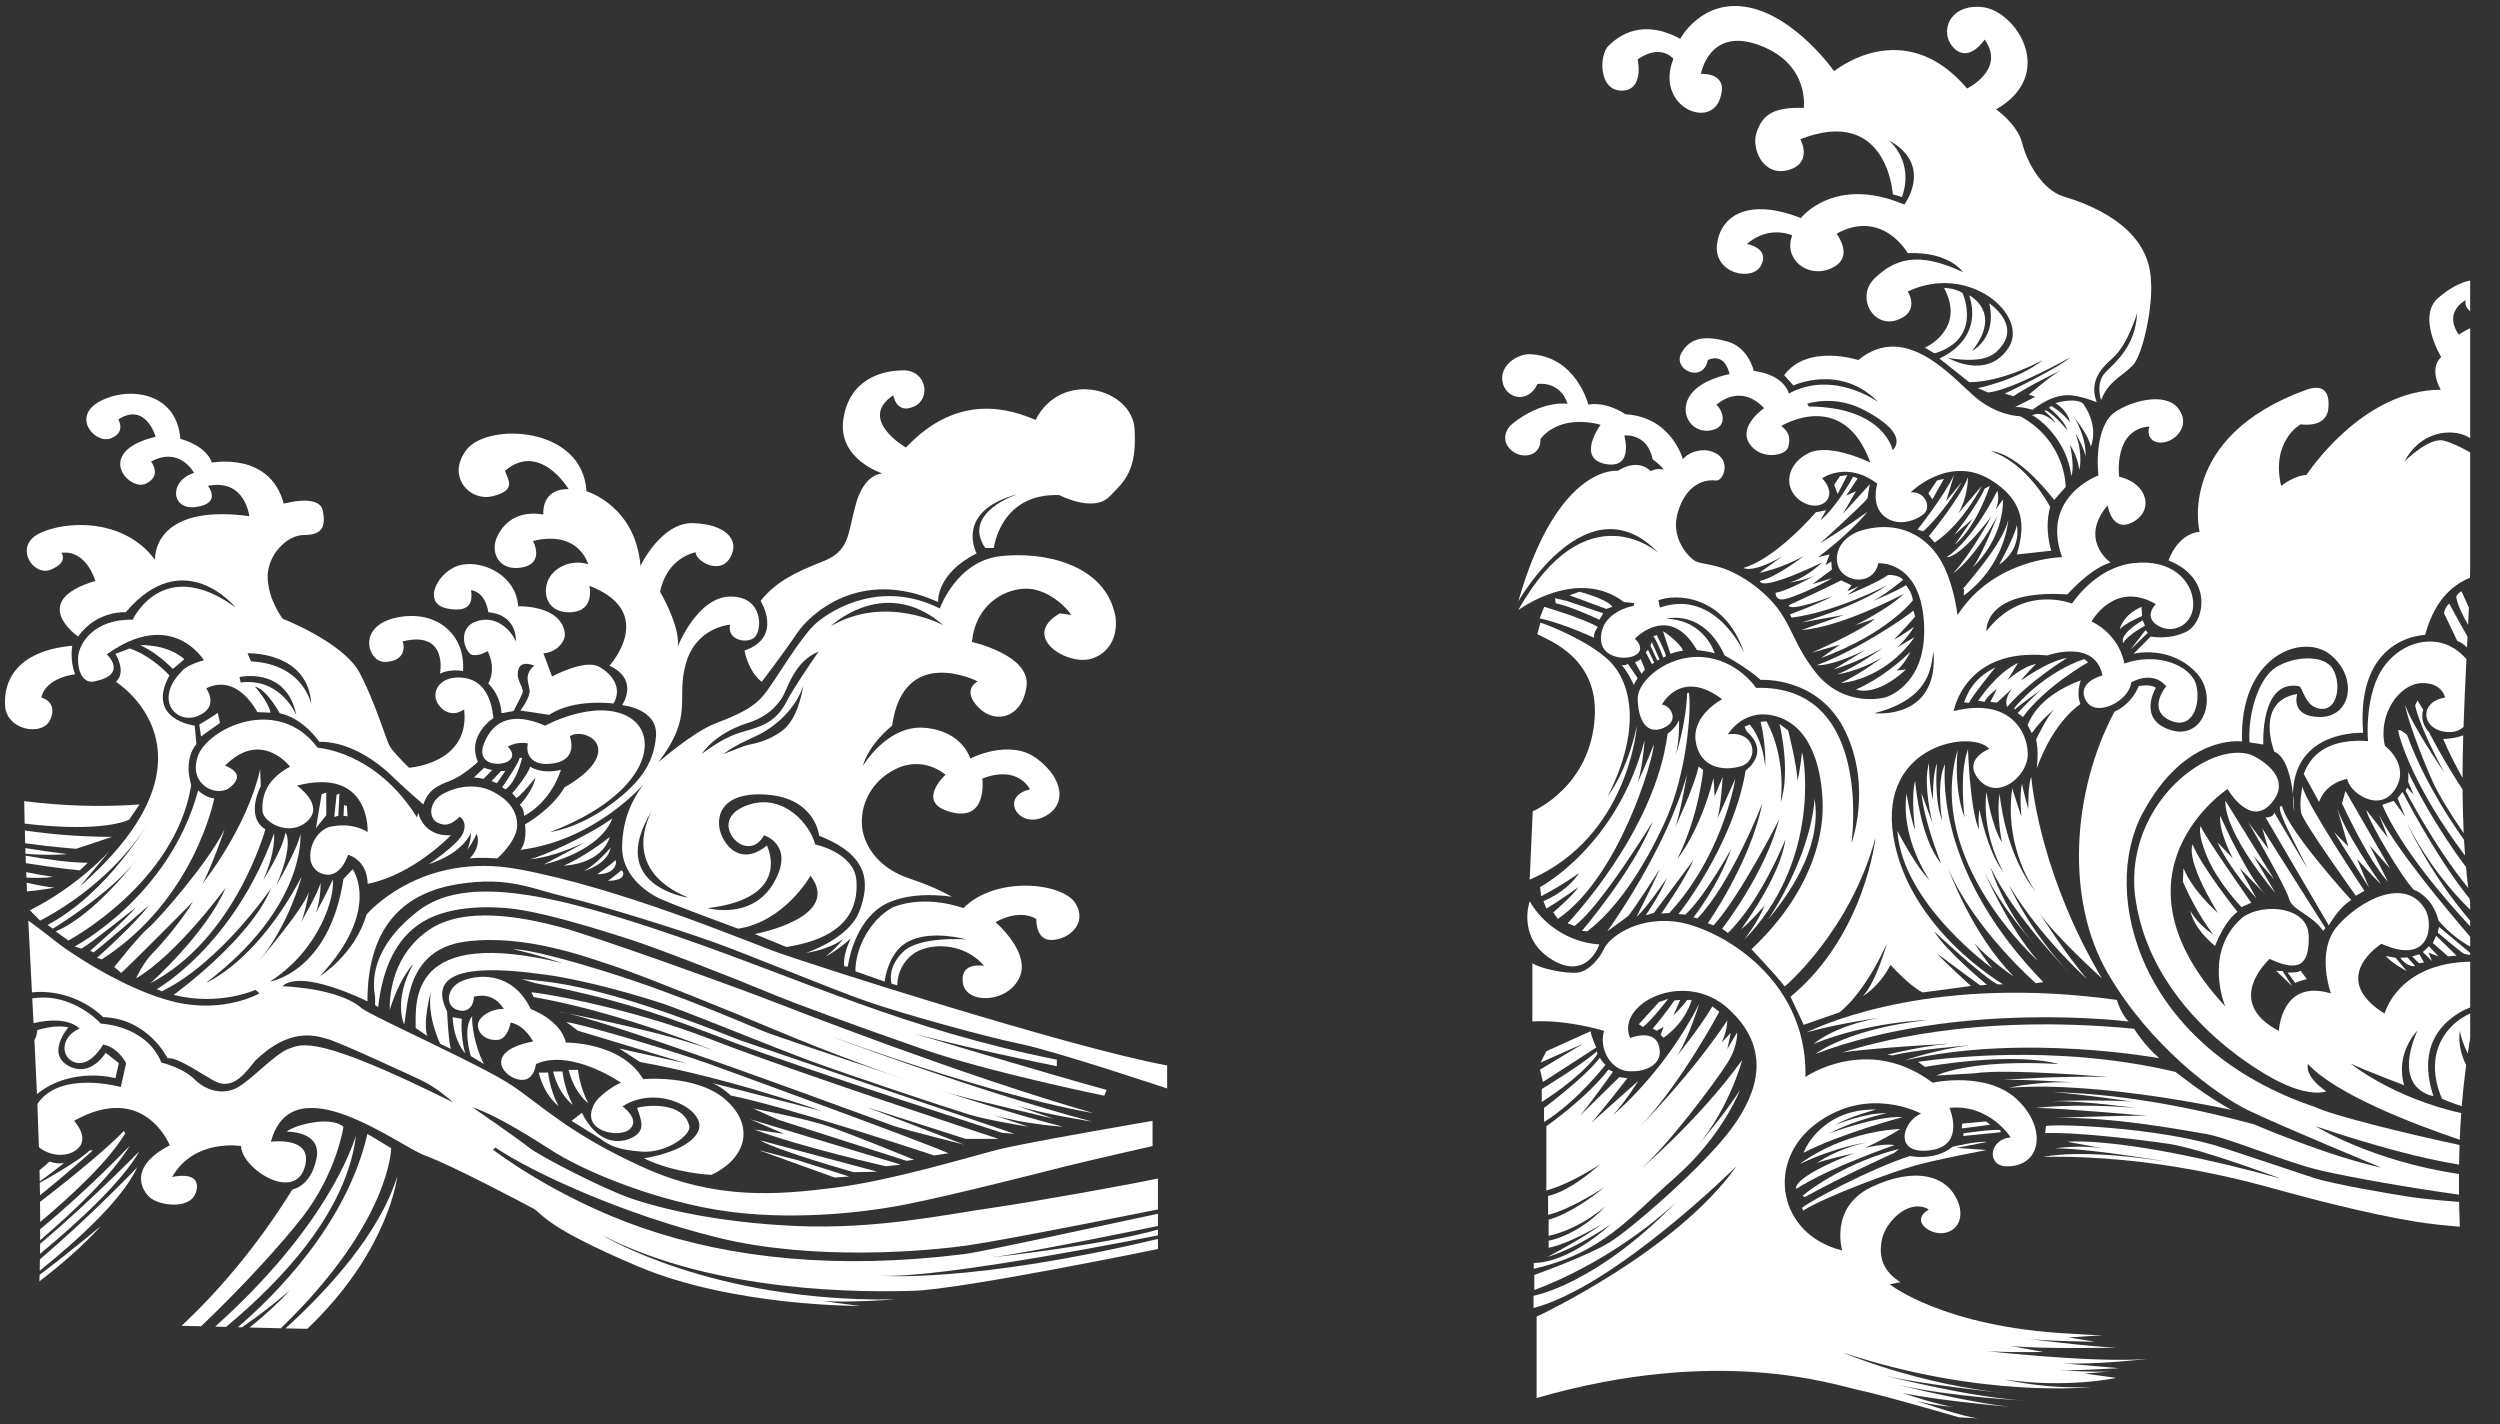<?xml version="1.0" encoding="utf-8"?>
<!-- Generator: Adobe Illustrator 16.0.0, SVG Export Plug-In . SVG Version: 6.00 Build 0)  -->
<!DOCTYPE svg PUBLIC "-//W3C//DTD SVG 1.1//EN" "http://www.w3.org/Graphics/SVG/1.1/DTD/svg11.dtd">
<svg version="1.1" id="レイヤー_1" xmlns="http://www.w3.org/2000/svg" xmlns:xlink="http://www.w3.org/1999/xlink" x="0px"
	 y="0px" width="419px" height="238.717px" viewBox="-55.46 0 419 238.717" enable-background="new -55.46 0 419 238.717"
	 xml:space="preserve">
<rect x="-55.46" y="0" width="419" height="238.717" fill="#333333" stroke="none"/>
<path fill="#FFFFFF" d="M219.016,9.944c0,0,1.156,5.246-2.695,5.246c-3.851,0-3.851-5.967-2.12-7.601
	c1.732-1.627,5.587-4.527,11.941-1.084c0,0,3.658-6.878,11.555-5.249c7.892,1.63,14.248,10.677,14.248,10.677
	s11.619-9.648,22.274,2.896c0,0,6.548-3.137,2.951-8.203c0,0-2.569,3.98-5.134,1.449c-2.566-2.533-0.899-7.481,4.75-6.883
	c5.648,0.605,12.579,11.227,2.312,17.139c0,0,3.594,2.535,4.364,5.67c0.771,3.139,3.336,7.844,6.933,8.929
	c3.596,1.088,14.379,4.707,14.638,14.115c0.384,3.983-1.282,12.428-3.083,14.238c-1.796,1.813-4.105,2.657-5.262,5.791
	c0,0-1.03-2.895,0.77-4.705c1.797-1.808,5.005-4.466,5.263-9.892c0,0-1.57,5.338-4.074,7.513c-2.507,2.17-3.852,4.342-2.697,7.42
	c0,0-3.077-1.27-5.008-1.177c-1.925,0.093-3.563,0.814-5.777,2.445c0,0-1.733-0.547-2.886-0.456l3.371-1.718l-1.062-0.364
	c0,0,4.332-3.799,6.063-4.435c0,0-6.352,3.073-8.664,4.703l-1.441-0.447c0,0,8.661-4.073,10.978-6.064c0,0-9.827,5.521-13.771,5.883
	l-1.733-0.728c0,0,6.741-1.356,10.884-4.706c0,0-6.647,3.707-12.327,3.707l-5.006-3.977c0,0,7.512-2.896,5.006-10.584
	c0,0,5.68,2.797,0.483,9.318c0,0,4.235-2.083,2.888-7.968c0,0,5.199,3.443,1.927,7.334c-0.869,0.996-2.217,2.896-8.857,1.811
	c0,0,6.451,3.796,10.108-1.632c3.66-5.426-6.549-14.385-16.847-9.502c0,0,2.213,3.436-1.834,4.798
	c-4.041,1.357-6.933-3.984-3.661-7.06c3.277-3.076,7.03-4.613,14.732-0.993c0,0-2.212-3.442-9.237-3.172
	c0,0-4.242-7.505-11.943-3.251c0,0,3.178,3.978-0.865,5.784c-4.045,1.815-8.091-1.623-6.549-5.51c0,0-3.851-1.815-7.604,1.447
	c0,0,3.851,0.631,2.406,3.527c-1.443,2.89-7.989,1.445-7.414-3.439c0.577-4.888,5.3-7.875,14.057-4.436
	c0,0,5.585-7.239,17.333-2.262c0,0,5.006-6.606-2.602-10.77c0,0,4.336,3.437,2.218,9.5l-1.544-0.45c0,0-0.862-14.938-15.5-9.235
	c0,0,2.213,3.989-2.023,5.164c-4.23,1.174-6.255-3.626-5.296-6.338c0.965-2.715,2.508-4.253,7.896-4.072
	c0,0,1.061-7.334-7.412-10.498c-8.476-3.171-9.823,4.798-9.823,4.798s5.008-0.366,3.083,4.43c-1.925,4.802-10.783,0.815-7.703-6.962
	C224.986,9.854,222.966,7.229,219.016,9.944"/>
<path fill="#FFFFFF" d="M270.368,48.252c0,0,1.734,0,3.082,0.845c0,0,3.53,7.663-4.688,10.13l-1.606-0.96
	C267.156,58.267,274.091,55.25,270.368,48.252"/>
<path fill="#FFFFFF" d="M255.99,60.345c7.991-6.604,15.889,3.081,19.644,6.246c3.756,3.172,7.51,3.172,7.51,3.172
	c7.702,4.248,7.605,11.857,7.605,11.857l-1.927,2.165c-6.643-8.415-10.591-8.145-10.591-8.145c6.161,1.992,9.919,9.321,9.919,9.321
	c-1.06,3.803,0.191,7.331,0.191,7.331l-5.778,0.639c0.865-3.264,2.408-8.421-4.522-12.584c-6.932-4.16-13.286,2.168-13.286,2.168
	c2.603-0.179,3.367,2.536,2.309,3.53c-1.058,0.996-4.236,2.444-6.646,0.549c-2.404-1.905-1.249-5.529-1.249-5.529
	c-5.104-3.888-9.242-0.899-9.242-0.899c3.086,3.258-0.386,5.973-3.563,3.803s-2.309-6.335,1.349-8.051
	c3.657-1.724,10.303,1.623,10.303,1.623c-4.524-12.579-14.925-6.155-14.925-6.155c1.35,1.086,1.541,1.998,1.155,3.533
	c-0.384,1.537-4.713,2.26-6.545-0.634c-1.83-2.899,2.502-5.889,2.502-5.889c-4.139-4.346-7.989-0.543-7.989-0.543
	c0.867,0.64,2.212,3.622-0.864,4.262c-3.088,0.63-5.395-2.542-3.758-5.524c1.636-2.988,6.834-3.896,6.834-3.896
	c-0.961-3.886-3.656-2.352-3.656-2.352c-0.771,3.984-5.974,1.633-4.433-1.172c1.541-2.813,4.336-2.9,7.8-1.906
	c3.472,1,4.335,4.892,4.335,4.892c5.297,0.72,5.87,3.803,5.87,3.803c7.513-4.073,15.021,1.447,15.021,1.447
	c-6.35-6.515-14.25-2.805-14.25-2.805l-1.541-1.727C247.516,57.544,255.99,60.345,255.99,60.345 M247.709,68.131
	c12.613,0.091,14.058,7.332,14.058,7.332c1.544-1.723,0.387-3.985-4.72-6.702c-5.102-2.708-9.626-1.086-9.626-1.086L247.709,68.131z
	"/>
<polygon fill="#FFFFFF" points="286.8,66.052 287.828,66.291 290.01,63.755 "/>
<path fill="#FFFFFF" d="M297.97,41.074c0.896,0.543,3.596,4.345,3.724,7.417c0.127,3.075-0.386,7.185-2.053,9.534l-0.197-3.436
	C299.444,54.59,303.233,50.545,297.97,41.074"/>
<path fill="#FFFFFF" d="M285.131,69.608c1.157,0.481,5.847,4.163,6.55,10.138c0,0,0.643-0.907-0.194-5.188
	c0,0,1.289,1.937,1.543,4.227c0,0,0.706-2.537-0.643-6.157c0,0,1.542,2.536,1.671,3.92c0,0,0.384-2.533-1.736-6.393
	c0,0,2.313,2.837,2.634,4.703c0,0,1.479-3.195-1.22-7.12c-0.644-0.843-2.89-0.722-4.687-0.179c0,0,1.991,1.146,2.438,3.2
	c0,0-1.408-1.746-3.143-2.715l-0.389,0.301c0,0,2.504,1.925,3.085,3.799c0,0-1.735-2.29-3.596-3.382l-0.255,0.126
	c0,0,1.345,1.084,1.858,2.052C289.049,70.938,286.992,68.645,285.131,69.608"/>
<path fill="#FFFFFF" d="M298.742,72.836c0,0-2.406,4.075-1.641,6.249l0.677-0.094C297.778,78.991,297.684,75.463,298.742,72.836"/>
<path fill="#FFFFFF" d="M294.89,82.07c-1.35,0.813-5.78,4.526-3.95,11.224l1.445,0.179C292.385,93.471,288.822,89.397,294.89,82.07"
	/>
<path fill="#FFFFFF" d="M282.563,88.035c0,0,0.965,3.9-2.983,6.613C279.58,94.649,282.082,90.213,282.563,88.035"/>
<path fill="#FFFFFF" d="M281.121,87.134c0,0-0.386,7.333-7.32,12.585c-0.434,0.328,0.253-1.183-0.288-1
	C274.254,97.748,280.246,91.101,281.121,87.134"/>
<path fill="#FFFFFF" d="M275.151,95.098c0,0,5.101-4.431,5.101-11.403l-1.249,1.727c0,0,0.771-1.635,0.289-3.172
	c0,0-3.854,7.964-8.473,11.132c0,0,1.925,0.449,7.51-6.878c0,0-3.369,6.243-6.45,9.591c0,0,3.466-2.264,7.413-9.591
	C279.292,86.503,276.788,93.02,275.151,95.098"/>
<path fill="#FFFFFF" d="M278.039,81.431c0,0-2.118,6.698-5.871,9.867l2.983-4.346l-3.083,2.717c0,0,3.757-4.796,5.104-7.778
	L278.039,81.431z"/>
<path fill="#FFFFFF" d="M276.69,81.431c0,0-2.983,6.155-7.896,9.503l-0.961-1.086c0,0,5.199-6.335,6.547-9.865
	c0,0,0,3.353-1.637,6.064L276.69,81.431z"/>
<path fill="#FFFFFF" d="M273.319,80.803c-0.384,0.72-3.271,5.423-6.448,8.235l-0.964-0.272c0,0,4.528-5.7,6.161-9.233l-1.347,4.438
	L273.319,80.803z"/>
<polygon fill="#FFFFFF" points="270.338,80.257 268.411,83.695 267.734,82.7 269.18,80.529 "/>
<polygon fill="#FFFFFF" points="252.91,79.808 251.945,81.253 252.526,82.792 254.163,79.62 "/>
<path fill="#FFFFFF" d="M255.121,79.892c0,0-2.595,4.892-5.487,7.333l0.966-1.717l-1.734,0.36c0,0-6.545,7.689-12.132,9.318
	c0,0,1.353,0.994,6.452-1.896l-3.755,2.713c0,0,3.467-0.633,7.411-2.804c0,0-4.521,3.53-7.313,4.159c0,0-0.483,2.082,10.396-3.083
	c0,0-2.694,2.633-5.488,3.354c0,0,2.405-0.271,4.235-1.178c0,0-4.332,2.538-6.548,2.897c0,0-0.095,1.36,1.446,1.081
	c1.539-0.268,6.354-2.438,7.993-3.522l-3.275,0.993l3.275-2.445l-0.099-1.352l-0.963,0.634l0.673-1.809l-1.926,0.447
	c0,0,5.103-3.711,8.28-7.604c0,0-4.238,3.075-7.896,5.246c0,0,7.221-6.511,7.896-7.51l0.388-2.347l-4.525,4.973l2.213-3.801
	l-1.638,0.728l1.929-2.898L255.121,79.892z"/>
<path fill="#FFFFFF" d="M244.34,101.435c0,0,6.545-2.986,8.764-4.165l1.731,0.817l-0.672,0.997l1.921-0.817l-1.921,1.451
	c0,0,5.104-2.086,6.831-3.353c0,0,1.734-0.091,2.51,0.814c0,0-2.796,2.354-5.01,3.532c0,0,3.562-1.452,5.487-2.626
	c0,0,1.061,1.266,1.152,2.532c0,0-4.141,5.519-15.402,9.682l3.179-2.26l-4.72,1.355c0,0,8.475-3.709,10.593-5.702l-3.274,1.086
	c0,0,5.682-2.806,8.09-5.245c0,0-10.399,5.605-17.141,6.062l7.124-2.535l-7.124,1.271c0,0,9.242-2.629,14.347-6.245
	c0,0-8.375,4.428-15.984,5.43l-0.288-0.549c0,0,4.719-1.714,7.219-3.074C251.75,99.894,244.34,102.704,244.34,101.435"/>
<path fill="#FFFFFF" d="M265.234,102.341c-1.543,1.269-9.339,6.603-16.175,9.139c0,0,2.115,0.361,8.083-2.536l-5.293,3.261
	c0,0,4.233-1.27,8.28-3.62c0,0-4.719,3.35-7.701,4.434c0,0,3.37-0.361,7.508-2.801c0,0-3.079,2.438-6.834,4.252
	c0,0,7.122-0.365,12.325-7.694l-2.891,1.718c0,0,1.732-1.625,2.792-3.437c0,0-2.021,1.446-3.373,2.172c0,0,2.313-2.443,3.566-3.886
	L265.234,102.341z"/>
<path fill="#FFFFFF" d="M264.755,109.216c-1.637,1.539-4.817,4.439-9.149,6.338c0,0,3.179,1.448,8.377-3.351l-1.541,0.183
	C262.44,112.385,263.597,111.479,264.755,109.216"/>
<path fill="#FFFFFF" d="M273.707,117.696c0.449-0.908,1.088-3.744,5.264-5.854c0,0-3.979,4.889-4.429,5.969L273.707,117.696z"/>
<path fill="#FFFFFF" d="M276.08,117.449c0,0,3.018-4.641,6.678-6.334l-1.734,2.836c0,0,2.566-2.293,4.749-2.651
	c0,0-1.857,1.752-2.5,2.771c0,0,4.363-3.252,7.703-3.799c0,0-6.551,4.046-10.018,8.208c0,0-0.706-1.029,0.771-3.021l-2.502,2.295
	l-1.094-0.125l1.094-2.17c0,0-1.802,1.328-2.056,2.17L276.08,117.449z"/>
<path fill="#FFFFFF" d="M282.114,118.719c0.449-0.719,5.2-6.032,11.75-8.268l0.642,0.547c0,0-7.19,4.041-10.916,9.17l-0.896-0.664
	c0,0,3.021-3.2,4.046-3.981c0,0-3.274,2.289-4.495,3.375L282.114,118.719z"/>
<path fill="#FFFFFF" d="M284.363,121.491c0.639-1.44,2.245-4.94,8.922-7.48c0,0-0.833,2.114-0.063,3.989
	c0,0-4.431,2.705-7.321,10.79c0,0,0.388-3.131-0.127-4.823c0,0,1.929-4.039,3.083-5.069c0,0-2.184,1.636-3.791,3.985
	C285.065,122.883,284.618,122.038,284.363,121.491"/>
<path fill="#FFFFFF" d="M284.971,130.212c0.287,2.805,2.021,17.188,11.844,33.755c0,0-7.8-7.053-10.397-10.859
	c0,0,4.331,6.877,7.895,10.952c0,0-7.703-6.792-13.096-15.747c0,0,3.655,8.058,10.21,14.749c0,0-9.25-9.231-13.292-17.735
	c0,0,2.218,7.242,7.414,12.944c0,0-5.486-5.889-8.471-12.224c0,0,3.946,9.229,9.051,15.022c0,0-18.973-16.743-13.48-35.387
	c0,0-0.771,6.247,1.155,11.318c0,0-0.961-7.425,0.577-11.408c0,0,0.291,9.871,1.83,13.486c0,0-0.194-2.265,0.099-3.349
	c0,0,1.249,6.878,4.043,10.499c0,0-3.755-6.246-2.887-13.484c0,0,0.863,5.703,2.597,8.416c0,0-0.965-4.8-0.386-8.146
	c0,0,0.771,9.862,6.066,16.474c0,0-5.392-7.149-3.949-17.377c0,0,0.771,2.534,1.543,4.798c0,0-0.39-3.615,0.093-5.521
	c0,0,0.39,1.905,1.062,4.248C284.49,135.637,284.392,131.662,284.971,130.212"/>
<path fill="#FFFFFF" d="M270.531,128.04c-0.291,3.438-0.675,18.916,16.465,36.559l-1.253,0.183c0,0-10.206-8.864-14.634-19.095
	c0,0,3.946,10.951,10.973,18.011c0,0-4.041-2.718-6.645-5.609c0,0,2.12,3.254,3.083,4.251c0,0-15.113-10.766-15.98-23.079
	c0,0,3.078,5.978,5.391,8.238c0,0-4.91-6.969-3.852-14.48c0,0,0.676,4.164,1.444,6.151c0,0-0.77-5.334,0-8.323
	c0,0,0.674,9.413,4.333,13.848c0,0-2.888-7.148-3.275-11.768l1.83,4.979c0,0-1.637-6.425-0.577-10.046c0,0,0,3.621,0.672,6.247
	c0,0-0.095-4.432,0.678-6.151c0,0-0.577,5.79,0.862,9.591C270.046,137.543,268.987,131.208,270.531,128.04"/>
<path fill="#FFFFFF" d="M248.674,133.834c0.188,1.716,1.638,8.959-7.799,20.268C240.875,154.101,247.902,143.969,248.674,133.834"/>
<path fill="#FFFFFF" d="M246.553,126.051c0.676,2.44,2.602,18.91-9.723,31.489c0,0,2.406-3.076,3.463-5.789
	c0,0-2.405,2.809-3.945,3.984c0,0,6.643-8.874,7.415-15.024c0,0-4.047,10.225-9.632,15.658l-0.962-0.725
	c0,0,7.223-9.231,9.53-18.284c0,0-6.45,12.758-10.973,17.737l-0.964-0.359c0,0,7.124-10.139,9.146-20.092
	c0,0-5.203,13.39-10.879,19.277l-0.675-0.179c0,0,4.044-4.982,6.351-11.494c0,0-4.328,7.866-7.698,11.038l-1.157-0.091
	c0,0,9.146-11.406,11.265-24.073c0,0,4.24-2.896,0.193-6.521l-0.385-0.81l0.867-0.365c0,0,2.118,2.173,2.601,7.061
	c0,0,0.191-3.53-0.771-7.511l0.963-0.093c0,0,3.273,5.25,2.406,13.492c0,0,1.734-4.169-0.19-13.039l1.441,1.09
	c0,0,1.544,6.151,1.544,8.506C245.786,130.937,246.265,129.034,246.553,126.051"/>
<path fill="#FFFFFF" d="M235.384,130.486c-0.285,1.899-2.693,13.482-11.07,22.529l-1.348,0.092c0,0,3.85-5.428,5.389-8.954
	c0,0-4.906,6.604-6.644,8.862l-1.345,0.366c0,0,2.31-3.264,3.562-6.247c0,0-3.47,5.157-5.103,6.518c0,0,2.214-4.348,3.948-8.057
	c0,0-4.525,7.064-5.396,7.961c0,0-2.309,1.721-3.466,2.538c0,0,9.729-13.302,13.385-26.334c0,0-1.154,6.785-2.023,8.959
	c0,0,3.276-6.969,3.949-10.229l0.771,0.543c0,0-0.672,7.604-4.333,14.935c0,0,3.753-4.524,6.067-13.578l0.19,3.081l1.348-3.26
	c0,0-0.291,4.799-0.865,6.969C232.401,137.18,234.71,132.021,235.384,130.486"/>
<path fill="#FFFFFF" d="M227.586,116.096c0.483,2.438-0.288,13.48-3.946,21.535c-3.66,8.055-8.28,14.841-13.094,18.463l-0.869-0.088
	c0,0,8.665-10.137,11.845-18.285c0,0-8.666,14.212-13.096,17.464l-1.154-0.447c0,0,14.636-15.202,16.756-31.771
	c0,0,1.247-0.812,1.925-2.262c0,0,0.096,3.538-0.579,5.885c0,0,1.73-4.976,1.926-10.405L227.586,116.096z"/>
<path fill="#FFFFFF" d="M221.713,124.782c0,2.174-5.68,22.079-16.08,29.231l-0.771-1.09c0,0,3.278-2.807,4.24-4.251
	c0,0-2.987,2.172-5.396,3.618l-0.48-1.268c0,0,3.853-1.443,5.973-4.708c0,0-2.408,1.813-6.356,3.894l-0.188-1.536
	c0,0,12.896-6.785,17.52-24.619c0,0-0.384,5.618-1.443,7.78C218.727,131.835,220.845,127.135,221.713,124.782"/>
<path fill="#FFFFFF" d="M209.259,99.172c0,0,4.622,1.205,5.521,2.532l-1.024,0.356l-6.162-2.285L209.259,99.172z"/>
<path fill="#FFFFFF" d="M207.206,100.741l6.034,2.047l-0.64,1.086c0,0-4.497-2.17-7.323-2.772l-0.125-0.844L207.206,100.741z"/>
<path fill="#FFFFFF" d="M203.356,101.704c0,0,6.547,1.929,8.982,3.379c0,0-0.768,0.965-0.641,1.81c0,0-5.131-2.408-9.115-3.26
	L203.356,101.704z"/>
<path fill="#FFFFFF" d="M202.71,104.363c1.284,0.355,7.963,3.018,11.429,6.272c3.467,3.26,5.903,10.855-0.129,22.806
	c0,0,3.212-3.979,4.88-11.826c0,0-1.284,18.584-17.976,25.82l0.513-11.464c0,0,9.781-4.083,10.401-15.921
	c0.512-9.779-7.575-12.671-9.63-13.757L202.71,104.363z"/>
<path fill="#FFFFFF" d="M299.703,79.892c4.815,1.092,5.873,5.706,2.312,7.604c-3.563,1.902-4.235-2.806-4.235-2.806
	c-4.909,5.796,0.48,9.588,0.48,9.588c-3.561,1.095-7.22,5.346-7.22,5.346c-14.157-0.905-13.576,6.154-13.576,6.154
	c6.157-7.97,14.347-4.613,14.347-4.613s3.847-6.066,10.302-6.788c6.452-0.727,9.819,2.984,10.01,6.604
	c0.193,3.623-3.27,5.432-5.875,3.895c-2.595-1.533-0.382-3.619-0.382-3.619c-6.933-4.073-10.781,2.894-10.781,2.894
	c4.908,2.442,5.491,7.057,5.491,7.057c5.581-1.988,11.167,0.363,12.032,3.537c0.865,3.17-0.578,7.777-4.429,5.964
	c-3.852-1.809-0.579-5.698-0.579-5.698c-2.406-2.804-5.875-0.628-5.875-0.628c-0.288,3.07-5.962,6.06-7.605,2.985
	c-1.637-3.079,2.791-4.163,2.791-4.163c-1.253-6.245-9.24-3.354-9.24-3.354c-13.865-1.355-15.695,9.327-15.695,9.327
	c9.438-2.351,12.42,3.526,12.42,7.235c0,3.713-5.006,7.79-8.084,4.348c-3.083-3.44,1.635-5.244,1.635-5.244
	c-2.695-3.26-18.584-0.911-16.08,14.655c2.504,15.567,18.389,24.797,18.389,24.797h-0.958c-2.795-1.537-10.595-8.87-10.595-8.87
	c2.024,3.347,8.858,8.958,8.858,8.958l-1.155,0.091c-1.154-0.812-7.222-5.342-7.222-5.342c1.255,1.448,5.682,5.435,5.682,5.435
	c-1.155,0.181-8.088,1.088-8.088,1.088c-2.118-1-5.396-4.618-5.396-4.618c-1.828,3.618-4.617,5.248-4.617,5.248
	c2.212-2.354,4.042-8.866,4.042-8.866c-4.042,8.866-7.991,11.583-7.991,11.583l-5.971,2.081l-2.215-4.704
	c12.516-10.322,14.25-26.698,14.25-26.698c-4.232,15.746-15.212,24.976-15.212,24.976c-1.155-1.536-5.581-6.243-5.581-6.243
	c9.723-9.146,12.034-18.465,11.937-24.161c-0.096-5.697-1.732-12.852-7.413-14.751c-5.682-1.897-8.475,2.894-8.475,2.894
	c4.814-0.63,5.198,4.435,2.212,5.34c-2.983,0.905-6.932,0.273-7.605-4.157c-0.67-4.438,4.432-7.062,4.432-7.062
	c-6.936-5.25-10.108,0.903-10.108,0.903c1.44,0.094,3.174,2.803,0.098,3.981c-3.085,1.172-4.143-2.175-4.143-5.065
	c0-2.899,5.01-7.335,10.883-6.879c5.871,0.453,8.951,5.156,8.951,5.156c19.837-0.538,15.983,26.065,15.983,26.065
	s3.468-9.231-0.963-18.646c-4.429-9.407-14.25-8.749-14.25-8.749c-2.247-2.047-6.033-4.104-6.033-4.104
	c-3.659-7.899-9.758-6.149-9.758-6.149c6.481,0.24,8.087,5.794,8.087,5.794c-1.152-0.368-2.98-0.547-2.98-0.547
	c-4.628-8.05-10.401-1.899-10.401-1.899c3.755,3.622-5.585,4.799-5.681,0.09c-0.095-4.7,5.489-5.603,5.489-5.603l0.094-0.458
	l-1.732-0.18c-7.894-5.975-17.715,1.356-17.715,1.356c11.456-20.359,23.492-9.597,23.492-9.597
	c-11.843-12.397-23.492,8.149-23.492,8.149c6.644-23.17,16.688-21.904,16.688-21.904c3.596-2.239,5.521,0.065,5.521,0.065
	c1.028-0.608,2.183-0.251,2.183-0.251c-0.579-0.837-1.864-1.744-1.864-1.744c-0.896-4.467-4.749-3.98-4.749-3.98
	s1.671,5.726-3.204,4.761c-4.883-0.962-0.773-6.57-0.773-6.57c-7.313-1.872-10.076,2.41-10.076,2.41
	c0.131,2.838-3.017,3.5-4.882,1.873c-1.86-1.627-0.831-3.686,0.197-4.463c5.067-4.043,9.242-3.325,9.242-3.325
	c-1.349-3.979-5.072-3.313-5.072-3.313c-1.539,3.375-5.328,2.475-5.843-0.363c-0.512-2.832,2.51-4.582,4.369-4.646
	c7.955,0.181,10.01,8.451,10.01,8.451c3.148-0.543,6.229,1.625,6.229,1.625c7.697,0.423,9.63,7.541,9.63,7.541
	c0.766-1.088,3.527-2.293,5.772-0.846c2.247,1.448,0.896,4.524-0.192,4.404c-3.335-0.362-5.649,2.171-6.543,5.732
	c-0.902,3.557,1.282,6.512,2.757,7.599c1.478,1.092,4.876,0.063,10.722,4.704c5.837,4.65,5.199,8.508,9.821,14.244
	c4.619,5.727,11.165,4.28,11.873,3.979c0.708-0.298,6.931-2.649,6.165-12.79c-0.771-10.137-7.644-9.592-7.644-9.592
	c-0.447,2.593-3.4,3.563-5.649,1.929c-2.243-1.629-1.794-6.213,3.214-7.542c5.006-1.32,9.371,0.247,12.195,4.042
	c2.823,3.803,3.527,10.26,3.527,10.26c6.163-9.592,17.525-9.713,17.525-9.713c-3.661-10.197,6.098-13.699,6.098-13.699
	c-0.384-3.557,0.065-8.743,2.762-10.613c2.698-1.87,8.345-3.379,10.526-0.725c2.183,2.656,0,5.246-2.053,5.729
	c-2.055,0.484-3.271-0.842-2.697-2.595C298.678,71.933,299.703,79.892,299.703,79.892 M268.605,109.216
	c-0.483,1.899,0,7.786-9.918,10.316C258.687,119.532,269.47,120.802,268.605,109.216 M222.737,101.829
	c9.373-3.265,14.125,7.602,14.125,7.602c-3.338-10.021-11.81-9.895-14.38-8.811L222.737,101.829z"/>
<path fill="#FFFFFF" d="M223.25,105.779c0,0,2.701,1.719,3.373,3.259c0,0-1.251,0.179-2.12,0.541L223.25,105.779z"/>
<path fill="#FFFFFF" d="M222.196,106.411c0,0,1.376,2.654,1.571,3.561l-0.451,0.244c0,0-1.09-2.897-1.669-3.558L222.196,106.411z"/>
<polygon fill="#FFFFFF" points="221.39,107.615 222.676,110.518 222.29,110.691 221.136,108.166 "/>
<polygon fill="#FFFFFF" points="220.748,108.884 221.776,111.057 221.39,111.3 220.366,109.311 "/>
<path fill="#FFFFFF" d="M219.531,110.451l0.708,1.752l-0.583,0.722l-1.088-1.927C218.568,110.998,219.211,110.755,219.531,110.451"
	/>
<path fill="#FFFFFF" d="M217.347,111.238c0,0,1.653,2.382,1.671,2.418c0,0-0.45,0.599-0.646,1.146c0,0-1.088-2.415-2.053-3.321
	C216.321,111.479,217.025,111.6,217.347,111.238"/>
<path fill="#FFFFFF" d="M200.914,151.056c2.058,3.62,6.292,6.878,11.688,7.233c0,0-2.058,6.166-7.962,2.54
	C198.732,157.212,200.914,151.056,200.914,151.056"/>
<path fill="#FFFFFF" d="M201.363,161.432c1.414,0.963,5.843,1.804,7.639,1.571c1.799-0.243,3.6-2.293,4.368-3.983
	c0.769-1.685,5.004-5.251,11.684-4.589c6.676,0.667,22.464,8.933,22.078,26.068c0,0,10.4-7.242,21.313,0.96
	c0,0,9.113-2.042,14.248,2.901c5.136,4.941,3.851,11.466-2.182,11.099c-3.086-0.362-2.438-4.581,1.027-4.831
	c0,0-3.596-5.668-10.271-4.942c0,0,2.823,6.393-3.337,7.12c-6.164,0.722-4.497-4.946-1.412-6.155c0,0-8.729-4.826-17.458,1.566
	c-8.731,6.4-6.547,18.707,4.231,21.364c0,0-2.182-7.241,4.878-10.616c7.064-3.387,13.098-2.297,14.767,3.133
	c0.771,3.14-1.283,4.703-3.34,4.584c-2.053-0.123-4.751-2.168-1.799-3.98c-3.335-1.929-7.188,2.054-7.826,4.945
	c-0.646,2.895,0.127,5.43,3.079,7.241l-1.798,0.363c0,0,9.031,7.188,30.169,8.264c1.629,0.082,3.81,0.272,5.584,0.272l-5.776,0.363
	l4.43,0.723c0,0-8.858-0.091-11.744-0.541c0,0,11.266,1.443,15.407,1.532c0,0-12.226,0.271-17.719-0.266l5.394,0.99
	c0,0-8.568,0.183-11.459-0.36c0,0,19.162,2.263,28.885,1.542c0,0-8.856,0.992-14.152,0.721l9.438,0.816c0,0-7.706,0.451-9.919,0.362
	c0,0,6.259,0.361,8.569,0.183l-4.429,0.355l5.296,0.729c0,0-8.283,1.807-18.68,0.272c0,0,6.552,1.631,14.536,1.261
	c0,0-18.293,1.995-41.688-5.785c0,0,12.613,5.431,27.925,6.877c0,0-15.793-1.543-22.247-3.354c0,0,15.503,4.073,25.037,4.531
	c0,0-12.229-0.544-21.378-2.625c0,0,13.191,3.343,20.223,3.8c0,0-12.615-0.996-19.542-2.444c0,0,6.639,2.26,8.854,2.353
	c0,0-3.564-0.181-6.646-1.082c0,0,8.089,2.804,10.497,2.984l-3.277-0.182c0,0-12.228-3.594-16.72-4.557
	c-4.495-0.969-23.492-7.483-54.045,1.326v-13.638c0,0,23.361-10.858,33.506-25.218c0,0-20.284,20.149-34.023,23.771v-2.051
	c0,0,10.4-1.808,23.88-15.684c0,0-9.372,9.291-23.747,14.721v-2.533c0,0,8.857-3.143,12.579-5.438
	c3.724-2.285,16.044-13.025,20.541-19.182c4.489-6.152,6.675-13.395-0.644-20.03c-7.313-6.64-18.87-0.845-16.434,4.945
	c0,0,4.107-1.687,4.879,1.447c0.77,3.141-2.568,4.35-5.263,4.102c-2.695-0.238-4.877-3.494-3.979-6.75c0,0-6.229-1.936-12.007-1.57
	V161.432z"/>
<path fill="#FFFFFF" d="M203.706,176.187l7.416-3.353c0,0,0.096,0.906,0.961,2.715l-8.952,5.791l-0.479-2.078l7.217-4.34
	l-7.128,3.166L203.706,176.187z"/>
<path fill="#FFFFFF" d="M212.18,176.187l0.098,0.45c0,0-1.928,3.259-9.342,8.055v-2.17
	C202.936,182.522,209.965,178.265,212.18,176.187"/>
<path fill="#FFFFFF" d="M212.664,177.271c0,0,0.384,0.719,0.962,1.179c0,0-4.721,6.15-10.306,9.59v-2.354
	C203.32,185.686,210.446,180.348,212.664,177.271"/>
<path fill="#FFFFFF" d="M214.107,179.262l0.77,0.365c0,0-4.333,6.059-5.584,7.417c0,0,3.947-3.896,6.642-6.519l1.351,0.188
	c0,0-4.43,5.698-6.068,7.504c0,0,5.104-4.611,7.895-7.052c0,0-2.114,3.435-4.232,5.7c0,0,8.476-6.881,14.445-18.641
	c0,0-1.927,6.232-3.759,8.771c0,0,3.851-4.703,5.969-8.323l1.157,0.899c0,0-6.454,12.136-13.192,19.101
	c0,0,8.184-8.146,14.539-17.647c0,0,0,1.722-0.963,3.712l1.541-1.631l-0.578,2.718l1.64-2.806c0,0,0.189,2.263-1.64,5.159
	c-1.826,2.895-10.205,14.294-15.309,18.46c0,0,10.4-8.687,17.813-19.005c0,0-2.504,9.411-8.761,15.747c0,0,4.91-5.25,8.377-10.685
	c0,0-2.89,7.607-10.784,14.578c-7.896,6.961-12.324,12.754-23.782,15.38v-0.994c0,0,5.197,0.447,12.997-6.521
	c0,0-5.585,3.985-10.688,5.528c0,0,6.354-3.352,8.955-5.431c0,0-5.103,3.165-8.764,3.888v-1.179c0,0,4.91-0.806,9.532-5.795
	c0,0-4.043,3.722-9.532,4.989v-2.721c0,0,3.661-0.815,9.343-5.433c0,0-5.777,3.804-9.438,4.616v-3.17c0,0,3.179-0.359,8.765-5.338
	c0,0-4.622,3.172-9.057,4.439v-10.774C203.704,188.762,210.544,183.969,214.107,179.262"/>
<path fill="#FFFFFF" d="M219.211,171.659l3.369-3.711l1.541-0.543c0,0-2.983,3.894-4.238,4.706L219.211,171.659z"/>
<path fill="#FFFFFF" d="M221.515,172.383c0.583-0.539,2.986-3.709,3.664-4.705l0.965-0.092l-1.158,2.623
	c0,0,1.734-1.718,2.312-2.623h0.769c0,0-0.867,3.622-4.714,6.335l-0.485-0.452l0.485-1.355l-1.157,0.635L221.515,172.383z"/>
<path fill="#FFFFFF" d="M247.325,173.019c3.851-1.812,21.953-9.592,51.994-5.434c0,0,0.704,2.415,1.991,3.622
	c0,0-28.505-3.622-52.511,5.43c0,0,5.393-4.221,18.743-5.671c0,0-9.756,0.241-19.002,3.98c0,0,3.081-2.896,10.917-4.347
	C259.459,170.601,253.037,171.448,247.325,173.019"/>
<path fill="#FFFFFF" d="M253.292,176.398c4.367-1.332,21.443-6.639,48.915-3.98c0,0,1.799,2.896,4.238,4.945
	c0,0-22.727-4.229-42.625,0.355c0,0,5.008-1.804,10.915-2.533c0,0-9.244,0.729-12.97,1.698l-0.898-0.123
	c0,0,7.191-1.813,12.068-1.932C272.935,174.829,258.812,175.55,253.292,176.398"/>
<path fill="#FFFFFF" d="M266.006,177.962c2.693-0.358,22.338-3.256,43.136,1.691c0,0,5.646,4.464,9.5,6.396
	c0,0-22.339-4.946-37.364-3.737c0,0,5.779-1.445,13.357-0.729c0,0-9.888-0.718-14.383-0.602c0,0,10.018-0.722,17.591-0.481
	c0,0-17.074-1.448-22.467-0.604l-6.291,0.364c0,0,5.393-2.774,20.413-1.933c0,0-6.292-2.17-22.342,0.481L266.006,177.962z"/>
<path fill="#FFFFFF" d="M246.842,193.198c0.29-1.087,3.563-7.421,12.137-7.237c0,0-4.526,1.178-6.744,2.534
	c0,0,5.106-2.083,8.475-1.903c0,0-5.296,1.085-9.532,3.351c0,0,7.895-2.99,12.231-2.717
	C263.407,187.225,252.621,190.126,246.842,193.198"/>
<path fill="#FFFFFF" d="M246.17,195.097c0,0,6.644-5.338,16.851-5.877c0,0-1.828,1.261-5.875,3.164c0,0,3.271-0.817,4.912-0.455
	c0,0-10.882,3.711-16.469,7.328c0,0-1.152-1.716,9.628-5.968c0,0-4.813,1.086-6.156,1.629c0,0,3.369-2.446,8.373-3.443
	C257.432,191.475,252.428,192.112,246.17,195.097"/>
<path fill="#FFFFFF" d="M246.651,200.435c1.346-1.265,7.993-5.879,16.177-7.868l-0.772,0.632c0,0-8.663,3.893-15.019,7.42
	L246.651,200.435z"/>
<path fill="#FFFFFF" d="M246.553,202.434c1.255-1.09,11.557-6.606,18.104-8.688c0,0,4.137,0.904,7.126-1.541
	c0,0,4.039-1.001,5.771-0.813l-5.101,0.994l5.008,0.358c0,0-8.089,1.541-11.748,2.541c-3.658,0.988-14.829,5.062-18.968,7.596
	L246.553,202.434z"/>
<polygon fill="#FFFFFF" points="273.419,188.313 277.366,187.952 278.134,188.495 273.319,189.125 "/>
<path fill="#FFFFFF" d="M273.609,189.942c0,0,5.006-0.722,6.16-0.547l0.101,0.364l-6.261,0.634V189.942L273.609,189.942z"/>
<path fill="#FFFFFF" d="M356.72,202.778c-0.301-0.047-0.466-0.075-0.466-0.075c0.154,0.015,0.31,0.025,0.465,0.038
	c-0.012-0.435-0.028-0.869-0.037-1.305c-3.644-0.266-6.579-0.598-7.874-0.785c-3.336-0.487-13.22-2.172-16.561-3.26
	c-3.339-1.084-13.607-4.584-16.434-5.43c-10.014-2.896-25.419-3.621-28.37-3.256l-0.129,1.208
	c4.235-0.239,15.278,0.968,20.798,1.812c5.521,0.845,18.615,5.791,18.615,5.791c-26.444-7.241-35.688-6.155-35.688-6.155
	l5.904,1.089c-3.98-0.602-7.834,0-7.834,0c6.679,0.12,19.516,2.409,19.516,2.409c-15.276-2.527-21.569-0.968-21.569-0.968
	c18.745-0.359,35.05,4.348,39.415,5.553c4.365,1.209,14.761,3.985,22.98,5.313c2.322,0.374,4.881,0.644,7.355,0.836
	C356.769,204.655,356.746,203.716,356.72,202.778z"/>
<path fill="#FFFFFF" d="M357.863,178.493c-0.856-1.723-1.337-3.658-1.062-5.747c0,0,0.254,1.621,1.337,3.846
	c0.129-0.866,0.253-1.732,0.401-2.599v-4.127c-3.678,1.588-8.044,6.479-4.724,14.278c0,0,1.332,0.623,3.312,1.249
	C357.312,183.093,357.557,180.792,357.863,178.493z"/>
<path fill="#FFFFFF" d="M315.781,158.541c0,0,1.545-4.167,3.759-5.704c0,0-6.065-7.603-7.512-11.312c0,0-1.443,2.175,4.237,11.489
	c0,0-4.142-3.525-5.777-7.51l-0.093,2.262c0,0,2.115,5.069,5.101,8.87c0,0-2.506-1.539-3.854-3.978
	C311.642,152.66,312.028,155.464,315.781,158.541"/>
<path fill="#FFFFFF" d="M320.211,152.021l1.639-0.726c0,0-8.087-11.49-8.473-12.847c0,0-0.675,1.086,1.155,5.339
	C316.357,148.036,320.211,152.021,320.211,152.021"/>
<path fill="#FFFFFF" d="M316.652,136.723c0.865,1.996,4.812,10.411,7.604,13.212l-4.331-4.43l2.79,5.067
	c0,0-4.428-4.796-6.545-9.411l2.599,2.713C318.767,143.875,316.357,139.358,316.652,136.723"/>
<path fill="#FFFFFF" d="M317.517,134.199l8.184,13.201l-3.465-3.974l3.655,6.243C325.891,149.671,317.322,139.715,317.517,134.199"
	/>
<path fill="#FFFFFF" d="M321.367,137.815c0,0,6.354,10.948,6.836,12.851c0.483,1.902,3.854,2.625,5.687,5.342l0.385-0.457
	l-10.591-16.744l1.054,3.534L321.367,137.815z"/>
<path fill="#FFFFFF" d="M324.256,137.002l10.593,18.097c0,0,1.637-2.984,3.757-4.253c0,0-10.591-11.587-11.555-15.655
	c0,0-1.003-0.723,0.096,1.99c0.789,1.959,3.655,7.315,4.139,8.415l-5.583-9.411C325.701,136.184,325.701,137.002,324.256,137.002"/>
<path fill="#FFFFFF" d="M339.374,150.118l1.44-0.813c0,0-9.626-14.386-10.394-17.47c0,0-0.579,2.813-0.191,4.439
	C330.611,137.902,339.374,150.118,339.374,150.118"/>
<path fill="#FFFFFF" d="M335.718,139.444l5.873,9.319l-2.022-4.795c0,0,2.888,3.166,4.043,4.256c0,0-6.646-9.419-7.608-13.577
	l2.123,7.241L335.718,139.444z"/>
<path fill="#FFFFFF" d="M337.063,134.647c0,0,4.429,9.68,7.698,13.12l-3.08-6.065l3.464,3.895l-7.503-13.031L337.063,134.647z"/>
<path fill="#FFFFFF" d="M358.54,156.999c-4.116-4.788-12.774-15.161-15.312-20.544l1.535,3.986l-3.653-4.71l0.092,0.276
	c0.577,1.986,5.779,10.948,7.895,13.118c0,0,3.089,0.992,4.141,5.159c0,0,2.189,2.719,5.303,4.357V156.999z"/>
<polygon fill="#FFFFFF" points="326.019,162.698 327.113,162.76 328.719,165.295 "/>
<path fill="#FFFFFF" d="M327.946,163.004c0,0,1.671,0.058,2.183-0.307l1.027,1.393c0,0-1.603,0.424-1.925,0.662L327.946,163.004z"/>
<path fill="#FFFFFF" d="M344.381,160.227l1.667,0.3l1.862,2.233C347.91,162.76,345.344,161.371,344.381,160.227"/>
<path fill="#FFFFFF" d="M346.818,160.527l1.22-0.063l1.286,1.452C349.324,161.916,348.101,162.219,346.818,160.527"/>
<polygon fill="#FFFFFF" points="348.807,160.289 350.026,159.928 350.799,161.309 349.966,161.432 "/>
<polygon fill="#FFFFFF" points="350.605,159.565 351.633,158.6 353.236,160.289 351.568,159.686 352.146,161.07 "/>
<polygon fill="#FFFFFF" points="352.85,156.848 352.276,158.057 354.844,160.289 356.255,160.164 "/>
<path fill="#FFFFFF" d="M358.54,160.047v-0.34l-5.237-4.366l-0.192,0.969c0,0,3.914,3.31,4.302,3.492
	C357.638,159.909,358.153,159.994,358.54,160.047z"/>
<path fill="#FFFFFF" d="M358.54,154.307c-7.027-8.236-10.63-16.466-10.63-16.466c3.423,6.806,7.611,11.671,10.63,14.632v-1.106
	c-0.035-0.243-0.061-0.489-0.094-0.732c-5.896-7.371-11.242-17.923-11.242-17.923l-0.835,1.094l1.283,3.068l-1.926-2.652
	l-1.923,0.666c3.13,7.289,10.611,15.926,14.736,20.372V154.307z"/>
<path fill="#FFFFFF" d="M357.844,145.309c-4.862-6.4-8.663-13.634-9.674-15.909v1.686l0.898,2.105l-1.092-1.196l-0.259,0.539
	c0,0,4.663,9.125,10.497,16.296C358.073,147.66,357.949,146.487,357.844,145.309z"/>
<path fill="#FFFFFF" d="M357.509,140.76c-3.439-4.857-7.146-10.999-9.532-17.572c0-0.001-1.605-1.391-1.476-0.608
	c0.195,1.205,2.586,9.423,11.187,20.824C357.622,142.524,357.557,141.643,357.509,140.76z"/>
<path fill="#FFFFFF" d="M357.264,132.329c-1.977-3.042-3.931-6.312-5.633-9.63c0,0-1.605-1.511-0.961-3.743l-0.966-1.563
	l-0.384,0.842c0,0,0.575,3.38,4.944,11.343c0.001,0-5.456-7.963-6.613-11.398c0.194,1.748,2.571,8.321,4.624,12.846
	c0.908,2.003,2.85,5.247,5.181,8.618C357.341,137.215,357.28,134.776,357.264,132.329z"/>
<path fill="#FFFFFF" d="M357.377,123.296c-0.019-0.035-0.03-0.057-0.03-0.057c-1.479,0.607-3.336,0.607-3.336,0.607
	c0.975,2.266,2.081,4.45,3.246,6.524C357.263,128.015,357.308,125.656,357.377,123.296z"/>
<path fill="#FFFFFF" d="M357.915,110.478c-1.021-1.177-2.627-2.508-4.869-2.862c-4.236-0.658-8.664,2.111-10.397,6.821
	c-1.739,4.711-1.224,9.771-1.224,9.771c-8.471-0.6-10.203,4.105-10.779,5.493l2.565,4.706c1.219-3.384,4.749-3.862,4.749-3.862
	c0.128,2.051,5.263,5.91,7.958,1.81c2.697-4.104-1.67-7.361-1.67-7.361c-1.215-5.308,2.44-10.316,6.034-10.497
	c3.599-0.18,4.045,2.414,4.045,2.414c-4.555,0.719-3.977,5.669,0.646,5.79c1.05,0.027,1.841-0.323,2.453-0.866
	C357.552,118.038,357.73,114.247,357.915,110.478z"/>
<path fill="#FFFFFF" d="M358.099,106.699c-1.519-2.634-3.062-5.534-3.062-5.534c-0.646,0.479-0.9,1.566-0.899,1.567l2.247,4.703
	c0.534,0.141,1.103,0.572,1.625,1.082C358.041,107.911,358.07,107.305,358.099,106.699z"/>
<path fill="#FFFFFF" d="M358.322,101.821c-0.72-1.568-1.229-2.713-1.229-2.713c-0.453,0.129-0.9,0.849-0.9,0.849
	c0.188,1.332,1.023,3.081,2,4.76C358.238,103.749,358.281,102.783,358.322,101.821z"/>
<path fill="#FFFFFF" d="M356.793,191.022c0.062-1.486,0.143-2.973,0.249-4.459c-11.606-2.618-18.53-8.298-18.53-8.298
	c2.312,1.088,8.958,3.622,8.958,3.622c-1.543-5.43,2.216-9.141,2.216-9.141c-4.332,10.046,2.694,10.951,2.694,10.951
	c-1.348-4.07-2.021-10.138,4.43-14.028c0.582-0.351,1.158-0.604,1.73-0.815v-7.674c-12.163,0.227-14.345,8.707-14.345,8.707
	c-9.628-6.036-0.516-11.71-0.516-11.71c7.96,3.62,8.732-2.777,7.448-5.553c-3.338-6.033-11.299-1.568-14.891,2.652
	c-3.596,4.227-1.032,11.224-1.032,11.224c-8.344-2.534-8.728,6.278-8.728,6.278c-9.498-4.949-1.541-12.067-1.541-12.067
	c4.881,2.293,6.677,1.086,6.547-3.862c-0.127-4.942-7.571-5.553-11.042-3.135c-6.803,5.789-2.949,14.96-2.949,14.96
	c-20.799-22.442,0.385-36.439,0.385-36.439s3.72,6.513,7.318,2.413c3.592-4.102-1.283-7.118-3.21-8.083
	c-7.064-2.656-21.182,8.083-19.645,23.283c2.056,17.132,16.946,27.517,23.109,30.896c6.162,3.375,8.985,2.17,8.985,2.17
	c-3.85-2.651-3.08-4.584-3.08-4.584C336.085,183.41,348.712,188.283,356.793,191.022z"/>
<path fill="#FFFFFF" d="M356.656,196.753c-14.55-2.13-24.014-7.992-24.014-7.992c10.276,3.457,17.934,5.419,24.033,6.429
	c0.017-1.097,0.046-2.193,0.085-3.29c-9.135-1.942-21.579-5.045-24.121-6.332c-29.53-9.896-36.203-35.72-29.018-49.228
	c7.191-13.519,16.69-12.066,16.69-12.066c-0.513-14.482,10.273-18.347,14.891-14.482c4.624,3.865,3.339,10.378-1.794,10.378
	c-5.136,0-3.853-3.864-3.853-3.864c-7.187,1.209-3.852,9.654-3.852,9.654c2.039,0.887,2.83,4.472,3.138,7.13
	c0.198-10.87,11.756-10.266,11.756-10.266c-1.288-16.29,10.396-16.41,10.396-16.41c1.052-3.858,3.102-7.78,7.512-9.589
	c0.01-0.342,0.023-0.686,0.033-1.026v-19.98c-1.598-0.915-3.264-1.68-4.464-1.977c-2.442-0.605-6.55,3.499-6.55,3.499
	c2.57-4.831,7.19-5.432,9.885-4.474c0.374,0.135,0.749,0.325,1.129,0.55V55.005c-1.188,0.582-1.899,1.089-1.899,1.089
	c-2.696-3.854,1.155-5.791,1.155-5.791c-0.182,0.743,0.163,1.397,0.744,1.849v-5.136c-1.686,0.308-3.615,1.398-5.366,2.924
	c-3.594,3.138,0.513,9.896,0.513,9.896c-2.181,2.05-0.063,5.484-0.063,5.484c-13.285,0-22.529,14.299-22.529,14.299
	c-1.925,0-4.238,1.812-4.238,1.812c-1.735-7.595,3.277-10.315,3.277-10.315s4.233,0.725,4.62-2.533
	c0.384-3.26-1.157-4.158-3.659-3.26c-21.863,7.908-17.909,23.809-17.909,23.809c-3.755,0.354-5.201,4.793-5.201,4.793
	c7.707,3.074,5.968,10.495,2.987,11.948c-2.988,1.446-5.971,0.81-5.971,0.81l-2.889,2.896c2.313-0.541,7.223-0.541,10.686,3.347
	c3.465,3.898,1.059,11.223-4.521,9.411c-5.589-1.804-2.411-7.058-2.411-7.058c-0.96-0.721-2.884-0.271-2.884-0.271
	c-1.349,3.264-4.049,4.259-4.049,4.259c-7.122,13.394-8.279,31.491-1.153,43.796c7.126,12.307,18.293,20.453,23.494,22.987
	c5.198,2.537,22.399,9.651,22.399,9.651c-8.988-1.927-21.307-7.239-21.307-7.239c-16.985-4.692-29.067-5.328-33.771-5.414
	c4.19,0.233,13.103,1.553,13.11,1.553c-4.433-0.265-10.507-0.141-13.433-0.057c5.842-0.046,14.071,1.143,14.071,1.143
	c-9.883-0.844-16.563,0-16.563,0c3.854,0,18.619,1.33,18.619,1.33c-4.105-0.121-15.409,0.36-15.409,0.36
	c9.759-0.239,21.443,2.053,25.167,2.656c3.722,0.595,13.606,4.822,19.381,6.151c5.1,1.172,14.898,2.905,23.133,4.044
	C356.655,199.07,356.648,197.911,356.656,196.753z"/>
<path fill="#FFFFFF" d="M329.042,136.098c0,0-0.003-1.318-0.199-3.009C328.826,134.01,328.882,135.004,329.042,136.098z"/>
<path fill="#FFFFFF" d="M335.458,174.948c4.88,3.861,8.215,3.014,8.215,3.014c-4.876-1.324-9.112-5.545-11.425-7.719
	C332.248,170.243,330.58,171.084,335.458,174.948"/>
<path fill="#FFFFFF" d="M321.558,124.423l2.313,0.359c0,0-0.577-10.948,5.97-9.775c0.674,0.094,0.961,3.62,3.751,3.799
	c2.796,0.185,3.371-4.248,1.93-6.694c-1.446-2.443-6.548-2.172-9.533-0.269C323.003,113.74,321.276,119.715,321.558,124.423"/>
<path fill="#FFFFFF" d="M303.458,101.704l0.099,1.543c0,0-3.081,1.27-3.753,2.258C299.802,105.505,300.186,103.156,303.458,101.704"
	/>
<path fill="#FFFFFF" d="M303.651,103.973l0.388,0.9c0,0-2.793,1.447-3.661,2.892C300.378,107.765,299.514,106.411,303.651,103.973"
	/>
<polygon fill="#FFFFFF" points="304.136,105.597 304.518,106.052 301.631,108.855 "/>
<path fill="#FFFFFF" d="M-51.126,144.662c5.442,0.898,9.04,1.208,9.04,1.208l1.349-1.271c-3.066,0-7.209-0.611-10.431-1.185
	C-51.154,143.831-51.141,144.246-51.126,144.662z"/>
<path fill="#FFFFFF" d="M-44.207,143.149c-2.516-0.317-4.843-0.655-7.004-1.007c0.01,0.316,0.022,0.634,0.032,0.95
	C-46.949,143.448-44.207,143.149-44.207,143.149z"/>
<path fill="#FFFFFF" d="M-51.403,134.275c0.02,1.255,0.045,2.51,0.075,3.767c13.514,1.59,17.521-0.681,17.521-0.681l1.733-2.532
	C-38.666,135.313-45.139,135.054-51.403,134.275z"/>
<path fill="#FFFFFF" d="M-51.24,141.329c5.053,0.706,8.574,0.922,8.574,0.922l5.97-1.994c-5.373,0-10.295-0.438-14.601-1.067
	C-51.278,139.903-51.261,140.615-51.24,141.329z"/>
<path fill="#FFFFFF" d="M-50.999,147.945c0.02,0.483,0.038,0.967,0.059,1.451c1.94-0.128,4.62-0.632,4.62-0.632
	C-47.289,148.708-49.045,148.375-50.999,147.945z"/>
<path fill="#FFFFFF" d="M-51.033,147.076c3.016,0.176,4.423-0.12,4.423-0.12c-1.438-0.212-2.932-0.476-4.459-0.782
	C-51.058,146.475-51.046,146.776-51.033,147.076z"/>
<path fill="#FFFFFF" d="M-49.208,172.647c-0.028,0.605-0.207,1.171-0.481,1.678c0.152,3.011,0.298,6.022,0.427,9.034
	c5.899-4.706,13.146-2.652,13.146-2.652l0.578-2.535l-2.212-1.721c0,0-2.504,4.256-6.26,2.17c-3.754-2.082,0-6.424,0-6.424
	C-46.224,171.651-49.208,172.647-49.208,172.647z"/>
<path fill="#FFFFFF" d="M6.121,167.828c0-13.271,6.806-18.34,15.281-19.666c8.47-1.33,12.32,0.844,17.972,2.168
	c5.647,1.328,18.101,5.186,24.519,7.479c6.42,2.294,20.025,7.973,25.935,10.02c5.905,2.057,19.77,5.912,25.674,7.119
	c5.905,1.209,24.652,7.479,24.652,7.479v-3.86c-15.981-2.897-60.532-17.136-66.312-19.306c-5.778-2.178-25.803-10.499-42.366-13.576
	c-16.561-3.076-25.515,7.604-25.515,7.604c-1.926,6.693-7.799,10.317-7.799,10.317c10.398-11.136,5.49-17.922,5.49-17.922
	l-1.543,1.631c-2.405,15.652-12.324,17.196-12.324,17.196c8.477-5.433,10.979-14.479,10.495-17.112
	c-0.289,1.002-2.793,5.614-2.793,5.614c0.868-2.441,0.774-5.063,0.774-5.063c-0.389,1.718-3.275,6.606-3.275,6.606
	c0.673-1.359,1.346-5.159,1.346-5.159c-0.673,2.621-8.473,11.763-8.473,11.763c5.105-6.063,7.222-14.206,7.222-14.206
	c-7.604,14.385-15.981,17.739-15.981,17.739c16.849-12.763,15.792-24.891,15.792-24.891c-0.582,2.713-4.05,8.598-4.05,8.598
	c3.085-7.152,1.542-8.867,1.542-8.867c-0.48,2.982-3.752,7.962-3.752,7.962c2.211-4.795,1.831-7.782,1.831-7.782
	c-6.745,18.826-19.644,26.067-19.644,26.067l0.863,0.359c9.92-4.892,18.297-17.283,18.297-17.283
	c-3.468,8.597-16.339,17.885-16.339,17.885c7.702,1.934,13.738-0.847,13.738-0.847l0.642,0.604c0,0-5.906,3.386-14.121,1.448
	c-8.217-1.928-17.459-8.202-19.516-9.771c-0.957-0.729-2.828-2.253-5.103-3.89c0.19,4.009,0.402,8.022,0.614,12.039
	c0.592-0.067,1.227-0.1,1.924-0.073c6.287,0.241,10.013,4.222,10.013,4.222c7.575,0.247,10.783,6.882,10.783,6.882
	c1.67-0.118,4.364,1.808,7.704,3.739c3.337,1.93,5.521-1.573,7.061-3.384c5.648-5.425,9.755-4.217,11.941-3.613
	c2.176,0.602,13.349,5.791,15.916,6.997c2.571,1.209,5.264,3.681,5.264,3.681c-22.914-11.4-25.289-9.835-27.597-8.994
	c-2.315,0.85-6.549,5.553-8.862,6.641c-2.311,1.086-5.007,0.365-6.931-1.563c-1.924-1.932-5.523-2.775-5.523-2.775
	c-2.563-6.279-10.141-6.519-10.141-6.519c-1.753-1.867-6.17-5.118-11.5-4.234c0.073,1.383,0.146,2.765,0.217,4.147
	c5.957-1.366,7.688,0.935,7.688,0.935c-3.211,1.323-3.211,4.945-0.645,5.672c2.57,0.722,4.623-3.022,4.623-3.022
	c2.566,0.484,3.853,3.139,3.853,3.139l-0.898,3.985c0,0-10.164-2.875-13.98,2.835c0.099,2.413,0.188,4.826,0.26,7.238
	c1.604,1.354,4.086,1.692,5.758,0.784c3.34-1.808,0.13-5.19,0.13-5.19c11.812-6.635,16.048,4.104,16.048,4.104
	c-7.062,3.619-4.752,7.725-3.082,8.932c1.667,1.206,6.929,1.928,7.574-1.451c0.641-3.375-4.109-2.166-4.109-2.166
	c3.726-6.517,11.555-5.196,11.555-5.196c0.129,3.869,9.3,9.696,10.784,3.143c1.09-4.827-5.777-3.862-5.777-3.862
	c3.596-13.27,21.442,0.721,25.805,2.293c4.366,1.57,16.69,8.085,18.229,8.931c1.543,0.845,1.543,2.892,17.461,9.653
	c15.916,6.757,37.229,6.64,37.229,6.64c-1.153-0.123-6.42-0.851-6.42-0.851c4.11,0.363,12.325-0.237,12.325-0.237
	c-30.81,0.481-49.039-10.737-49.039-10.737c18.999,9.77,44.03,9.532,52.121,9.285c8.09-0.236,40.955-6.998,40.955-6.998v-1.688
	c-31.453,7.483-46.604,6.155-46.604,6.155c10.143,0.606,46.604-6.754,46.604-6.754v-0.969c-9.246,2.652-28.248,4.707-28.248,4.707
	c6.165-0.726,28.248-5.313,28.248-5.313v-2.047c-3.595,0.722-28.759,6.273-32.481,6.758c-21.183,2.653-39.027,0.719-53.79-4.344
	c-14.764-5.067-25.165-13.157-25.165-13.157l0.387-0.354c6.292,4.217,21.184,11.098,37.229,15.083
	c16.045,3.977,35.048,2.287,41.856,1.324c6.803-0.967,31.964-6.035,31.964-6.035v-5.188c-3.854,0.847-20.413,3.858-27.986,4.948
	c-7.578,1.086-19.26,3.618-32.738,3.012c-13.482-0.602-22.852-3.012-27.475-4.581c-4.623-1.565-15.406-7.119-17.203-8.563
	c-1.799-1.45-9.498-6.763-9.498-6.763c4.619,1.572,10.782,5.673,13.865,7.604c3.08,1.928,12.45,6.638,24.775,9.169
	c12.326,2.533,26.064,1.088,34.019-0.483c7.962-1.569,22.981-5.43,26.833-6.396c3.852-0.961,14.506-3.382,14.506-3.382v-4.223
	c0,0-21.181,3.619-25.931,4.827c-4.754,1.206-17.847,5.195-27.474,6.396c-9.628,1.207-19.9,2.055-32.098-3.5
	c-12.195-5.545-16.813-10.253-21.82-13.628c-5.01-3.384-22.727-11.224-25.164-12.917c-3.852-3.501-13.354-3.739-13.354-3.739
	C-4.919,162.279,6.121,167.828,6.121,167.828z"/>
<path fill="#FFFFFF" d="M-48.757,200.323c5.211-4.198,8.852-7.517,8.852-7.517h-0.516c-1.557,1.506-5.742,3.962-8.373,5.433
	C-48.781,198.933-48.766,199.628-48.757,200.323z"/>
<path fill="#FFFFFF" d="M-48.798,197.999c1.916-1.358,4.079-3.081,4.079-3.081c-1.22,0.242-2.439-0.247-2.439-0.247
	c-0.432,0.423-1.001,0.906-1.674,1.433C-48.819,196.736-48.81,197.367-48.798,197.999z"/>
<path fill="#FFFFFF" d="M-48.772,211.074c-0.01,0.632-0.017,1.265-0.031,1.897c6.391-5.143,13.863-11.938,16.346-17.334
	C-32.456,195.638-39.82,203.416-48.772,211.074z"/>
<path fill="#FFFFFF" d="M-48.821,213.658c-0.009,0.365-0.022,0.729-0.033,1.093c3.868-2.975,7.482-6.123,10.3-9.28
	C-38.554,205.471-43.353,209.53-48.821,213.658z"/>
<path fill="#FFFFFF" d="M-48.727,206.012c-0.001,0.616-0.002,1.232-0.006,1.85c5.761-4.924,11.971-10.858,15.025-15.84
	C-33.708,192.022-40.238,198.982-48.727,206.012z"/>
<path fill="#FFFFFF" d="M-34.704,189.545c-1.659,1.821-6.964,6.463-14.043,11.878c0.012,1.127,0.022,2.253,0.024,3.379
	c5.823-4.894,11.613-10.407,14.247-14.862L-34.704,189.545z"/>
<path fill="#FFFFFF" d="M-48.736,208.478c-0.004,0.557-0.014,1.112-0.021,1.668c6.847-5.677,13.726-12.124,16.688-17.219
	C-32.07,192.927-40.016,201.08-48.736,208.478z"/>
<path fill="#FFFFFF" d="M-6.459,199.353c-6.097,9.867-12.783,17.423-18.555,22.85c1.086,0.025,2.173,0.052,3.26,0.079
	c6.926-6.587,13.537-13.864,16.929-18.224c5.78-7.419,6.934-15.201,6.934-15.201c-2.311-1.99-8.474-0.183-9.531,0.815
	c0,0,5.969-0.186,5.007,4.526C-3.38,198.902-6.459,199.353-6.459,199.353z"/>
<path fill="#FFFFFF" d="M-17.579,222.389c9.635-7.998,20.213-19.436,21.773-31.996c-0.734,2.073-5.018,15.271-23.589,31.949
	C-18.79,222.358-18.185,222.373-17.579,222.389z"/>
<path fill="#FFFFFF" d="M-3.96,222.708c0.364-0.353,0.73-0.701,1.091-1.061c12.71-12.673,13.996-24.498,13.996-24.498
	c-2.976,9.506-11.324,18.751-18.724,25.485C-6.384,222.661-5.172,222.686-3.96,222.708z"/>
<path fill="#FFFFFF" d="M-14.913,222.458c4.759-3.285,8.073-6.242,8.073-6.242c-1.999,2.201-4.312,4.287-6.788,6.274
	c1.745,0.045,3.49,0.087,5.235,0.127c18.448-17.823,18.492-30.172,18.492-30.172l-3.979-2.411
	c-3.502,15.344-15.9,27.436-21.717,32.406C-15.369,222.447-15.141,222.452-14.913,222.458z"/>
<path fill="#FFFFFF" d="M-50.463,152.568l1.734,1.718c0,0,11.748-5.698,18.199-16.563c0,0-6.74,11.859-16.944,17.289l0.863,0.635
	c0,0,9.727-5.886,14.153-11.677c0,0-7.221,9.501-13.673,12.126l2.12,1.537c0,0,17.91-9.503,20.604-26.063
	c0,0-1.442-4.072,0.866-6.873l-0.287-3.08c0,0-8.277-0.994-4.236-8.413c0,0-2.793-3.173-6.646-4.524l-2.408,0.901
	c0,0,1.926,2.984,0.098,4.707c0,0,19.354,12.031-6.064,34.302l5.003-5.978C-37.081,142.61-42.471,148.587-50.463,152.568"/>
<path fill="#FFFFFF" d="M-43.338,108.221c0,0-0.48,2.444,0.482,4.795c0,0-4.91,0.451-5.683,3.895c0,0,2.794,0.631,1.542,3.622
	c-1.25,2.98-7.317,1.898-7.606-2.175C-54.894,114.285-52.869,109.122-43.338,108.221"/>
<path fill="#FFFFFF" d="M-31.975,108.134c0,0,4.428-0.274,7.414,2.349l-1.926,1.629C-26.487,112.111-29.182,109.311-31.975,108.134"
	/>
<path fill="#FFFFFF" d="M-37.56,109.667c0,0,3.657,3.35-2.021,4.525c-1.927,0.456-2.891-1.63-2.792-3.978
	c0.096-2.356,2.694-6.521,9.146-6.342c0,0,5.009-10.94,17.231-2.081c0,0-8.662-10.672-18.385,0.819c0,0-4.814-0.361-7.992,4.068
	c0,0-8.568-5.877,2.89-9.319c0,0-1.448-5.253-5.686-4.708c0,0,1.254,1.54-1.731,2.806c-2.984,1.273-6.26-3.799-2.118-5.974
	c4.141-2.17,14.155-2.89,19.546,4.345c0,0-0.673-9.503,15.791-7.327c0,0-0.675-6.336-6.936-5.071c0,0,2.41,2.896-1.926,3.532
	c-4.332,0.635-4.619-4.436-0.384-5.702c0,0-2.405-4.526-7.22-1.895c0,0,1.927,2.351-0.867,3.699
	c-2.791,1.362-8.858-5.331,1.639-7.864c0,0-1.639-5.887-6.261-2.899c0,0,1.351,2.17-1.25,3.17c-2.599,0.994-6.646-3.534-1.924-6.156
	c4.716-2.625,12.997-1.72,13.574,6.242c0,0,4.236,0.998,5.294,3.983c0,0,9.725-1.899,12.037,6.879c0,0,5.971-1.721,6.547,1.178
	c0.58,2.895-0.288,4.071-3.176,4.071c-2.891,0-6.165,3.439-6.066,7.148c0.097,3.711,2.503,6.877,2.503,6.877
	s10.205,3.984,12.898,9.051c2.697,5.064,4.43,11.309,5.106,12.397c0.672,1.086,3.176,3.53,3.176,3.53s10.306-0.635,9.245-9.777
	c0,0-2.022,1.636-3.948-0.361c-1.927-1.984-0.577-5.242,3.468-4.975c4.043,0.272,5.101,3.979,5.391,6.788
	c0,0-4.526,2.891-2.601,7.326c0,0-2.31,2.264-4.621,3.169c-2.311,0.906-3.66,1.541-4.529,3.983c0,0-3.559-3.077-5.005-4.524
	c-1.442-1.452-6.549-6.061-12.418-5.971c0,0-2.6-3.896-6.646-4.801c0,0-2.213-4.073-4.141-4.433c0,0,2.216,2.44,2.601,4.346
	l-2.213-0.09c0,0-3.275-6.609-8.57-3.98c0,0,2.312,3.07-1.349,4.607c-3.661,1.537-7.511-2.713-2.699-7.512
	c0.869-1.082,3.661-1.806,3.661-1.806S-26.586,101.793-37.56,109.667 M-13.394,110.846c8.861,0.453,10.113,7.239,10.113,7.239
	c-0.486-8.964-10.69-8.596-10.69-8.596L-13.394,110.846z M-15.125,114.379c6.835-0.817,9.339,5.515,9.339,5.515
	c-1.636-8.234-9.532-6.426-9.532-6.426L-15.125,114.379z"/>
<path fill="#FFFFFF" d="M-22.059,121.431c0,0,2.793-1.627,3.081-1.985l0.388,1.714l-3.179,2.265L-22.059,121.431z"/>
<path fill="#FFFFFF" d="M-17.726,128.314c1.731,0.721,2.985,1.809,0.869,3.616c-2.122,1.813-7.03-0.269-5.492-5.063
	c1.542-4.8,13.482-10.504,20.125-1.543c0,0,9.693,0.516,16.657,11.679l0.193-0.817c0,0,0.769,4.073,5.488,3.801
	c0,0-6.26,6.606-13.962,8.145c0,0,0.191-3.707-3.273-4.884c0,0-1.35,4.521-4.622,3.071c-3.272-1.44-1.445-7.148,1.732-7.779
	c3.178-0.636,5.296,0.363,6.163,0.906c0,0,0.574-10.952-11.845-7.781c0,0,4.719,3.257,1.733,5.97
	c-2.981,2.717-7.412,0.184-7.51-1.716c-0.095-1.903,0.195-5.071,4.625-7.425C-6.843,128.491-11.658,122.156-17.726,128.314"/>
<polygon fill="#FFFFFF" points="-1.549,133.103 -2.513,138.805 -0.778,136.637 -0.778,132.837 "/>
<polygon fill="#FFFFFF" points="0.954,133.191 0.567,136.91 1.241,136.723 1.433,133.016 "/>
<polygon fill="#FFFFFF" points="2.207,134.919 2.109,136.723 2.783,136.816 2.69,135.098 "/>
<path fill="#FFFFFF" d="M-11.852,128.943l0.095,2.809c0,0-2.697,5.064,0.769,7.241c0,0-5.006,18.366-19.255,25.787
	c0,0,9.342-8.325,12.614-16.017c0,0-8.183,11.221-15.021,15.203c0,0,1.156-2.626,2.891-4.348c1.733-1.718,5.199-5.968,6.64-8.503
	c0,0-9.912,10.046-12.032,11.944l-1.155-0.99c0,0,4.139-5.255,5.684-6.521c1.539-1.265,10.009-10.857,12.805-16.558
	c0,0-2.024,5.969-3.661,9.044C-21.482,148.036-14.162,138.992-11.852,128.943"/>
<path fill="#FFFFFF" d="M-22.25,132.473c0,0,1.153,1.177,2.696,1.36c0,0-3.274,17.012-18.874,26.968l-0.767-0.274
	c0,0,6.447-5.701,8.664-8.775c0,0-6.646,5.881-9.242,7.868l-0.581-0.266c0,0,6.162-5.34,7.606-7.24c0,0-7.414,5.974-9.05,6.875
	l-1.155-0.356C-42.951,158.632-27.065,150.301-22.25,132.473"/>
<path fill="#FFFFFF" d="M12.027,107.497c0.576,1.813-0.384,3.438-3.082,3.438s-4.718-5.973,2.021-7.417
	c6.743-1.456,11.652,2.895,11.171,8.954c0,0-2.212-0.449-3.852,0.453C18.285,112.925,19.73,105.597,12.027,107.497"/>
<path fill="#FFFFFF" d="M23.486,98.897c0.19,1.36,0.388,3.99-4.043,3.079c-4.431-0.902-1.351-6.604,2.503-7.327
	c3.851-0.726,9.146,1.987,9.433,6.966c0,0,7.029-0.271,7.801,4.346c0.287,1.721-1.639,3.438-3.563,3.53l1.445,3.89
	c0,0,5.486-2.986,7.896-1.628c2.407,1.355,3.851,3.707,2.407,6.159c0,0-6.548-0.909-10.787,1.894l-4.813-0.723
	c0,0,1.64-2.172,1.54-3.348c-0.096-1.178-1.059-2.627,0.772-4.167c0,0-2.313-1.086-2.698,0.817
	c-0.383,1.899,1.158,2.805,0.675,3.895c-0.479,1.085-1.443,2.895-1.443,2.895l-2.022,0.358c0,0,0-2.802-2.212-4.976
	c0,0,1.443-2.172-0.099-5.436c0,0-1.441,0.906-2.599,0.639c-1.155-0.271-2.695-4.439,0.677-5.612c3.367-1.18,5.868,1.541,6.642,3.35
	c0,0,0.383-4.436-4.621-4.885C26.375,102.613,26.084,99.353,23.486,98.897"/>
<path fill="#FFFFFF" d="M33.404,128.491c0,0,1.729,1.328,5.134,0.543c0,0-1.411,5.132-6.163,7.723c0,0,0.063-1.084-0.707-1.869
	c0,0,2.118-2.168,2.63-4.584c0,0-2.247,2.888-3.208,3.438l-0.705-0.788C30.387,132.954,32.823,130.183,33.404,128.491"/>
<path fill="#FFFFFF" d="M32.053,127.044c0,0-0.962,4.101-2.824,5.25l-0.516-0.363c0,0,2.569-3.68,2.955-4.946L32.053,127.044z"/>
<polygon fill="#FFFFFF" points="28.523,129.221 29.229,129.221 27.818,131.271 26.92,130.908 "/>
<path fill="#FFFFFF" d="M25.698,128.675c0,0,0.834,0.359,1.348,0.359l-1.475,1.512c0,0-0.578-0.184-1.605-0.242L25.698,128.675z"/>
<path fill="#FFFFFF" d="M21.594,136.874c-1.414,1.333-2.38,1.69-3.79,0.969c-1.413-0.722-1.542-3.502,1.155-4.889
	c2.696-1.387,5.709-1.508,8.021-0.357c2.312,1.146,4.175,2.895,4.239,5.61c0.063,2.717-3.338,5.668-3.338,5.668s-3.08-0.242-4.625,0
	c0,0,2.055-1.925,1.158-4.16c0,0-0.32,0.964-1.54,2.717c0,0,0.642-1.569,0.576-2.837c0,0-1.154,3.315-7.062,5.245
	c0,0,5.009-3.313,5.776-5.245C22.938,137.66,21.594,136.874,21.594,136.874"/>
<path fill="#FFFFFF" d="M33.337,143.996c1.736-0.296,9.628-3.798,13.801-6.815c0,0-1.219,5.071-11.489,7.723
	c0,0,5.261-2.715,6.867-3.74C42.516,141.162,37.511,143.7,33.337,143.996"/>
<path fill="#FFFFFF" d="M46.752,140.258c-0.962,0.841-5.198,3.86-7.765,4.822C38.987,145.08,45.213,145.022,46.752,140.258"/>
<path fill="#FFFFFF" d="M46.884,142.067c-0.579,0.666-2.697,3.014-4.495,3.923C42.388,145.99,46.367,144.903,46.884,142.067"/>
<path fill="#FFFFFF" d="M44.634,146.528c0,0,2.635-1.866,2.954-2.293C47.909,143.817,48.293,146.528,44.634,146.528"/>
<path fill="#FFFFFF" d="M46.432,147.618c0,0,1.795-1.268,2.117-1.688C48.873,145.506,50.094,147.618,46.432,147.618"/>
<path fill="#FFFFFF" d="M87.903,162.789l4.904,1.725c0,0,0.293-3.081,2.22-5.343c1.926-2.257,5.965-3.076,11.554-1.716
	c0,0-7.899-0.64-10.689,2.082c-2.791,2.713-1.927,5.334-1.927,5.334l0.965,0.271c0,0-0.194-2.894,2.405-5.066
	c2.6-2.175,8.762-2.267,12.133,1.812c0,0-4.047-0.817-3.563,2.81c0.479,3.612,7.317,3.529,9.438-0.729
	c2.114-4.251-3.948-9.407-3.948-9.407s3.756-2.354,6.836-0.545c0,0-0.195,3.617,2.598,3.525c2.796-0.085,6.069-2.715,3.947-6.155
	c-2.117-3.433-13.282-4.705-18.775,0.819c0,0-6.065-2.356-11.744-0.184C90.498,154.014,87.903,158.718,87.903,162.789"/>
<path fill="#FFFFFF" d="M109.66,153.29l0.673,0.361c0,0,3.083-1.631,5.875-1.447C116.209,152.204,114.476,150.665,109.66,153.29"/>
<path fill="#FFFFFF" d="M69.317,109.037c0,0,0.574,3.435,2.891,5.248c0,0,4.043-5.343,5.967-8.233
	c1.93-2.896,10.399-11.132,23.592-5.157c0,0-0.385-4.712,6.45-8.147c0,0-3.853-7.056,6.934-9.954c0,0-9.533,3.077-5.488,9.045h1.445
	c0,0,1.057-9.229,10.976-8.861c0,0,5.683,2.988,8.376,0.269c2.696-2.714,4.623-4.434,4.237-11.311
	c-0.381-6.805-12.159-10.15-16.608-1.558c-4.188-1.794-12.95-4.688-21.716,4.632c0,0-8.182-4.705-2.114-8.775
	c0,0,0.479,3.259,3.464,1.898c2.984-1.357,2.021-6.062-1.73-6.062c-3.758,0-9.15,1.533-10.11,8.232
	c-0.962,6.695,6.549,9.051,6.549,9.051s-2.986-0.092-4.432,5.067c-1.447,5.161-0.962,7.874-5.583,9.688
	c-4.623,1.807-7.896,3.434-10.4,6.605C72.012,100.714,75.865,106.773,69.317,109.037"/>
<path fill="#FFFFFF" d="M29.166,78.9c0.578,1.629,1.926,3.26-2.019,4.252c-3.954,1-7.898-3.435-4.336-7.874
	c3.563-4.435,19.352-3.892,20.027,7.062c0,0,8.184,2.353,9.051,12.489c0,0,3.467-7.332,8.857-7.153
	c5.394,0.188,7.896,2.813,6.161,5.797c-1.732,2.983-5.778,0.548-5.778-0.904c0,0-4.715,0.727-5.965,6.604
	c0,0,3.37,5.702,2.982,9.146c0,0,3.274-8.335,8.857-8.335s5.3,5.796,3.948,6.883c-1.349,1.09-4.623,0.36-4.045-2.171
	c0,0-5.68,0.359-7.412,6.51c-1.732,6.16,1.445,8.601-4.625,16.562c0,0,5.779-5.064,9.535-6.508c3.754-1.453,6.257-2.539,8.086-4.707
	c1.831-2.172,6.259-9.96,8.955-12.218c2.695-2.271,10.881-7.241,20.605-2.356c0,0,2.796-7.957,10.204-8.773
	c7.417-0.818,16.849,1.446,18.972,9.049c0.867,2.623,0.287,6.871-3.755,8.143c-4.046,1.266-12.032-3.712-5.296-7.604l1.923,0.273
	c0,0-2.021-3.079-5.778-4.165c-3.751-1.088-10.203,1.452-10.877,8.693c0,0,9.819,2.17,9.145,7.416
	c-0.671,5.251-5.197,6.514-8.086,3.528c-2.89-2.981-0.098-4.343-0.098-4.343s-12.419-6.334-14.346,7.422
	c0,0-3.852,2.986-4.911,6.785c0,0,4.048-6.969,10.396-6.42c6.356,0.539,7.611,5.154,7.611,5.154s6.545-3.438,11.165,0
	c4.624,3.443,5.104,8.056,0.964,9.867c-4.137,1.804-7.222-3.53-2.112-4.708c0,0-1.931-4.158-7.995-1.809
	c0,0,1.042,7.756-5.874,5.431c-5.104-1.717-0.29-6.068-0.29-6.068s-3.658-3.347-8.476-0.904c-4.81,2.446-6.065,7.241-5.391,10.415
	c0.676,3.16,3.178,6.328,7.804,7.868c4.614,1.537,7.122,3.074,7.122,3.074s-7.8-1.354-12.227,1.903
	c-4.434,3.26-5.201,9.774-5.201,9.774h-0.577c0,0-0.483-1.355,1.059-4.712c0,0-1.636,1.629-4.236,3.077c0,0,1.924-1.533,2.985-2.985
	c0,0-1.831,1.629-6.258,2.356c0,0,7.218-2.356,8.952-6.973c1.733-4.614,1.83-9.315-6.737-12.667c0,0-0.578-6.242-8.668-6.886
	c-8.087-0.627-8.952,4.081-7.607,6.978c1.348,2.89,4.141,4.342,7.513,1.533c0,0,4.521,8.784-9.918,10.503
	c0,0,7.417,2.081,11.072-4.252c3.659-6.334-1.64-7.968-1.64-7.968s-1.057,2.354-3.369,1.717c-2.311-0.635-4.813-5.063,0.963-6.873
	c5.778-1.813,10.208,3.439,10.98,6.697c0,0,6.642,1.354,6.929,6.153c0.292,4.793-1.924,9.505-11.748,11.038l-5.294-2.172
	c0,0,14.732-2.717,9.339-9.771c0,0-4.33,7.689-12.131,8.871c0,0-10.399-3.807-12.999-4.979c-2.599-1.177-6.55-4.165-6.451-8.776
	c0.095-4.616,1.635-7.784,3.562-10.41c0,0-8.088,9.411-20.605,10.953c0,0,1.155-1.086,0.773-4.261c0,0,4.426-2.438,6.642-6.24
	c0,0,5.01-2.624,5.585-5.613c0.578-2.979-3.467-3.98-4.718-2.894c0,0,1.443,3.62-2.312,4.434c-3.756,0.817-5.197-1.17-4.717-3.256
	c0,0-1.639-0.454-3.367,0.543c0,0,1.536,1.356,0.188,2.352c-1.35,0.996-5.68,0.818-4.139-2.981c1.54-3.809,4.813-5.248,10.204-2.898
	c0,0,8.284-4.524,13.867-1.539c5.584,2.985,3.754,12.94-12.998,19.368c0,0,4.427-0.543,9.628-4.254
	c5.199-3.712,7.706-7.055,8.088-11.767c0.382-4.705-5.682-5.244-5.682-5.244s2.985-4.259-2.117-6.611c0,0,8.181-8.955-3.371-13.393
	c0,0,1.057,4.258-3.178,4.438c-4.237,0.175-4.813-3.802-3.468-5.881c1.354-2.084,4.049-2.902,6.455-2.176
	c0,0-1.542-5.791-9.245-3.89c0,0,2.021,3.709-1.831,4.431c-3.851,0.729-5.487-2.531-4.139-5.25c1.348-2.715,3.85-4.25,7.703-3.622
	c0,0-0.482-4.335,4.237-4.248C39.854,81.978,35.037,73.92,29.166,78.9 M59.912,150.454c-11.039-4.584-6.931-12.911-6.161-14.482
	C46.047,148.527,59.912,150.454,59.912,150.454 M70.375,122.253c2.504-0.732,4.526-1.814,5.97-4.624
	c1.447-2.805,5.395-8.413,5.395-8.413c-4.144,1.631-5.201,6.338-6.163,7.786c-0.966,1.443-2.503,3.166-5.684,4.157
	c-3.175,0.996-6.063,2.808-7.703,5.157C66.14,123.424,67.873,122.967,70.375,122.253 M69.219,125.052
	c1.253-0.451,3.467-0.451,6.356-2.533c2.887-2.081,3.563-7.513,3.563-7.513c-1.446,4.259-5.104,6.882-6.934,7.876
	c-1.831,0.992-3.948,1.631-6.452,3.526C65.754,126.409,67.967,125.512,69.219,125.052 M102.632,104.782
	c-8.09-7.057-15.982-2.441-18.869,0.18C93.001,99.536,102.632,104.782,102.632,104.782"/>
<path fill="#FFFFFF" d="M7.404,167.047c-0.384-2.176-0.961-7.967,7.125-14.304c8.089-6.33,22.915-2.896,43.908,4.342
	c20.99,7.247,37.808,15.451,63.229,20.519v1.088c0,0-19.391-3.861-27.473-6.52c0,0,27.727,8.328,35.813,10.497l-0.387,0.971
	c0,0-19.511-3.985-30.551-7.852c-11.041-3.858-21.055-7.479-25.933-9.528c-4.876-2.055-18.488-7.363-22.981-8.805
	c-4.492-1.448-13.736-4.349-19.127-5.073c-5.39-0.723-11.813-0.36-15.918,2.295c-4.11,2.659-6.421,7.362-7.191,14.116l-0.514-0.361
	L7.404,167.047L7.404,167.047z"/>
<path fill="#FFFFFF" d="M9.844,169.276c0-3.017,0.641-9.292,6.547-13.393c5.907-4.097,15.662-2.17,21.695-0.606
	c6.034,1.571,29.656,10.14,34.664,12.072c5.007,1.927,32.735,12.788,54.944,19.183c0,0-14.121-2.049-44.417-13.03
	c0,0,24.006,9.049,44.291,14.479c0,0-7.828-1.207-12.581-2.652l6.163,2.174c0,0-12.456-2.899-18.361-4.467
	c-5.905-1.573-20.796-7.245-27.344-10.015c-6.546-2.775-23.493-9.655-27.982-11.104c-4.493-1.452-14.896-5.431-24.909-4.105
	c-10.014,1.331-9.626,10.867-10.27,13.883c0,0-1.928-3.983,1.54-10.144C13.824,161.55,11.643,163.608,9.844,169.276"/>
<path fill="#FFFFFF" d="M14.208,172.294c0-4.585-1.156-17.132,24.649-10.861c0,0-5.005-1.687-8.214-2.291
	c0,0,1.922-0.48,15.146,3.619c13.229,4.105,25.164,9.533,27.478,10.374c2.31,0.846,35.686,12.309,49.424,15.694
	c0,0-6.289-0.368-11.681-1.935l5.905,1.935c0,0-6.423-0.974-10.015-2.058c-3.594-1.086-19.899-6.512-26.446-8.926
	c-6.547-2.419-20.924-8.327-24.521-9.537c-3.593-1.203-12.837-3.978-19.897-4.945c-7.06-0.969-20.926-2.471-16.563,6.155
	c0,0,0.258,5.547,0.644,6.27l-1.797-0.84c0,0-2.313-4.705-1.543-8.807c0,0-1.41,4.941-0.64,7.481L14.208,172.294z"/>
<path fill="#FFFFFF" d="M20.406,170.481l1.539,0.278c0,0-0.289,2.981,0.578,5.786C22.522,176.546,20.596,174.646,20.406,170.481"/>
<path fill="#FFFFFF" d="M34.833,179.767l1.566-0.006c0,0,0.321,2.981,1.734,5.583C38.135,185.344,35.862,183.819,34.833,179.767"/>
<path fill="#FFFFFF" d="M37.241,179.587l1.566-0.008c0,0,0.317,2.983,1.732,5.582C40.541,185.161,38.269,183.639,37.241,179.587"/>
<path fill="#FFFFFF" d="M39.842,179.316l1.565-0.008c0,0,0.319,2.985,1.732,5.584C43.14,184.892,40.871,183.371,39.842,179.316"/>
<path fill="#FFFFFF" d="M23.676,170.302c-0.095,1.448,0.42,5.01,1.959,8.025l-2.182-1.331
	C23.452,176.997,21.977,172.417,23.676,170.302"/>
<path fill="#FFFFFF" d="M23.967,167.047c0,1.444-0.962,2.896-2.889,2.17c-1.925-0.726-1.733-3.53,0.672-4.703
	c2.409-1.178,8.57-1.991,11.75,4.611c0,0,5.007,1.813,5.874,5.613c0,0,9.242-0.151,12.967,6.127c0,0,8.986-0.854,13.864,3.496
	c4.876,4.344,3.462,9.771-2.439,12.546c0,0-6.162-0.238-11.299-2.774c0,0,7.574-1.086,9.116-4.588
	c1.538-3.496-6.935-7.962-12.709-4.103c0,0,2.954,2.058,1.282,3.745c-1.668,1.69-8.478,0.483-6.034-4.104
	c0.513-1.209,3.208-3.133,4.495-3.624c0,0-8.346-5.789-14.25-3.132c0,0-0.289,3.282-3.083,2.563
	c-2.794-0.725-5.391-4.797,2.603-6.341c0,0-1.351-2.707-3.757-3.164c0,0-0.479,2.719-2.118,2.899
	c-1.638,0.173-3.272-0.727-3.371-2.356c-0.097-1.627,2.601-2.985,4.334-2.805C28.973,169.125,27.531,166.142,23.967,167.047"/>
<path fill="#FFFFFF" d="M45.149,190.847c1.539,1.177,3.079,1.896,7.029,2.168c3.946,0.274,8.184-2.711,7.896-4.253
	c-0.964-4.254-7.414-3.531-8.764-3.076c0.867,2.354,1.059,3.35,0.095,4.349c-0.962,0.993-5.87,3.347-9.337-3.53l-1.734,1.353
	L45.149,190.847z"/>
<path fill="#FFFFFF" d="M31.925,164.09c4.75,0.483,12.58,0.634,36.72,10.286c1.926,0.658,45.932,15.658,45.932,15.658l-2.122-0.185
	c0,0-33.412-10.768-44.389-14.928c-10.975-4.163-17.909-7.066-33.796-10.144L31.925,164.09z"/>
<path fill="#FFFFFF" d="M33.596,166.323c2.019,0.09,16.945,2.711,30.328,7.963c13.387,5.242,47.982,16.593,47.982,16.593h-5.523
	l-16.557-5.313l16.301,6.278c0,0-9.626-2.416-11.809-3.141c-2.181-0.727-49.17-18.344-56.361-19.187c0,0,16.949,3.136,26.063,6.516
	c0,0-15.533-6.396-30.042-8.929L33.596,166.323z"/>
<path fill="#FFFFFF" d="M39.467,171.299c2.793,0.36,18.008,4.889,23.787,6.967c5.776,2.083,36.972,13.484,40.244,15.024l-2.408,0.36
	c0,0-24.267-8.055-34.085-10.045c0,0-1.346-1.357-3.082-2.083l18.392,4.71c0,0-15.406-5.52-30.521-8.243l-3.465-2.252l11.357,2.527
	l-18.293-5.519L39.467,171.299z"/>
<path fill="#FFFFFF" d="M70.758,185.778c0,0,8.479,1.632,12.327,2.896c3.854,1.269,14.636,5.702,14.636,5.702l-1.251,0.181
	L75,187.677L70.758,185.778z"/>
<path fill="#FFFFFF" d="M70.278,187.59l25.229,7.6l-2.507,0.271c0,0-14.055-3.165-22.048-6.156l5.007,0.73L70.278,187.59z"/>
<path fill="#FFFFFF" d="M71.918,191.118l19.638,5.25l-3.944,0.092C87.611,196.46,75.094,192.929,71.918,191.118"/>
<polygon fill="#FFFFFF" points="71.626,192.743 78.273,194.463 86.839,197.183 84.435,197.358 "/>
</svg>

